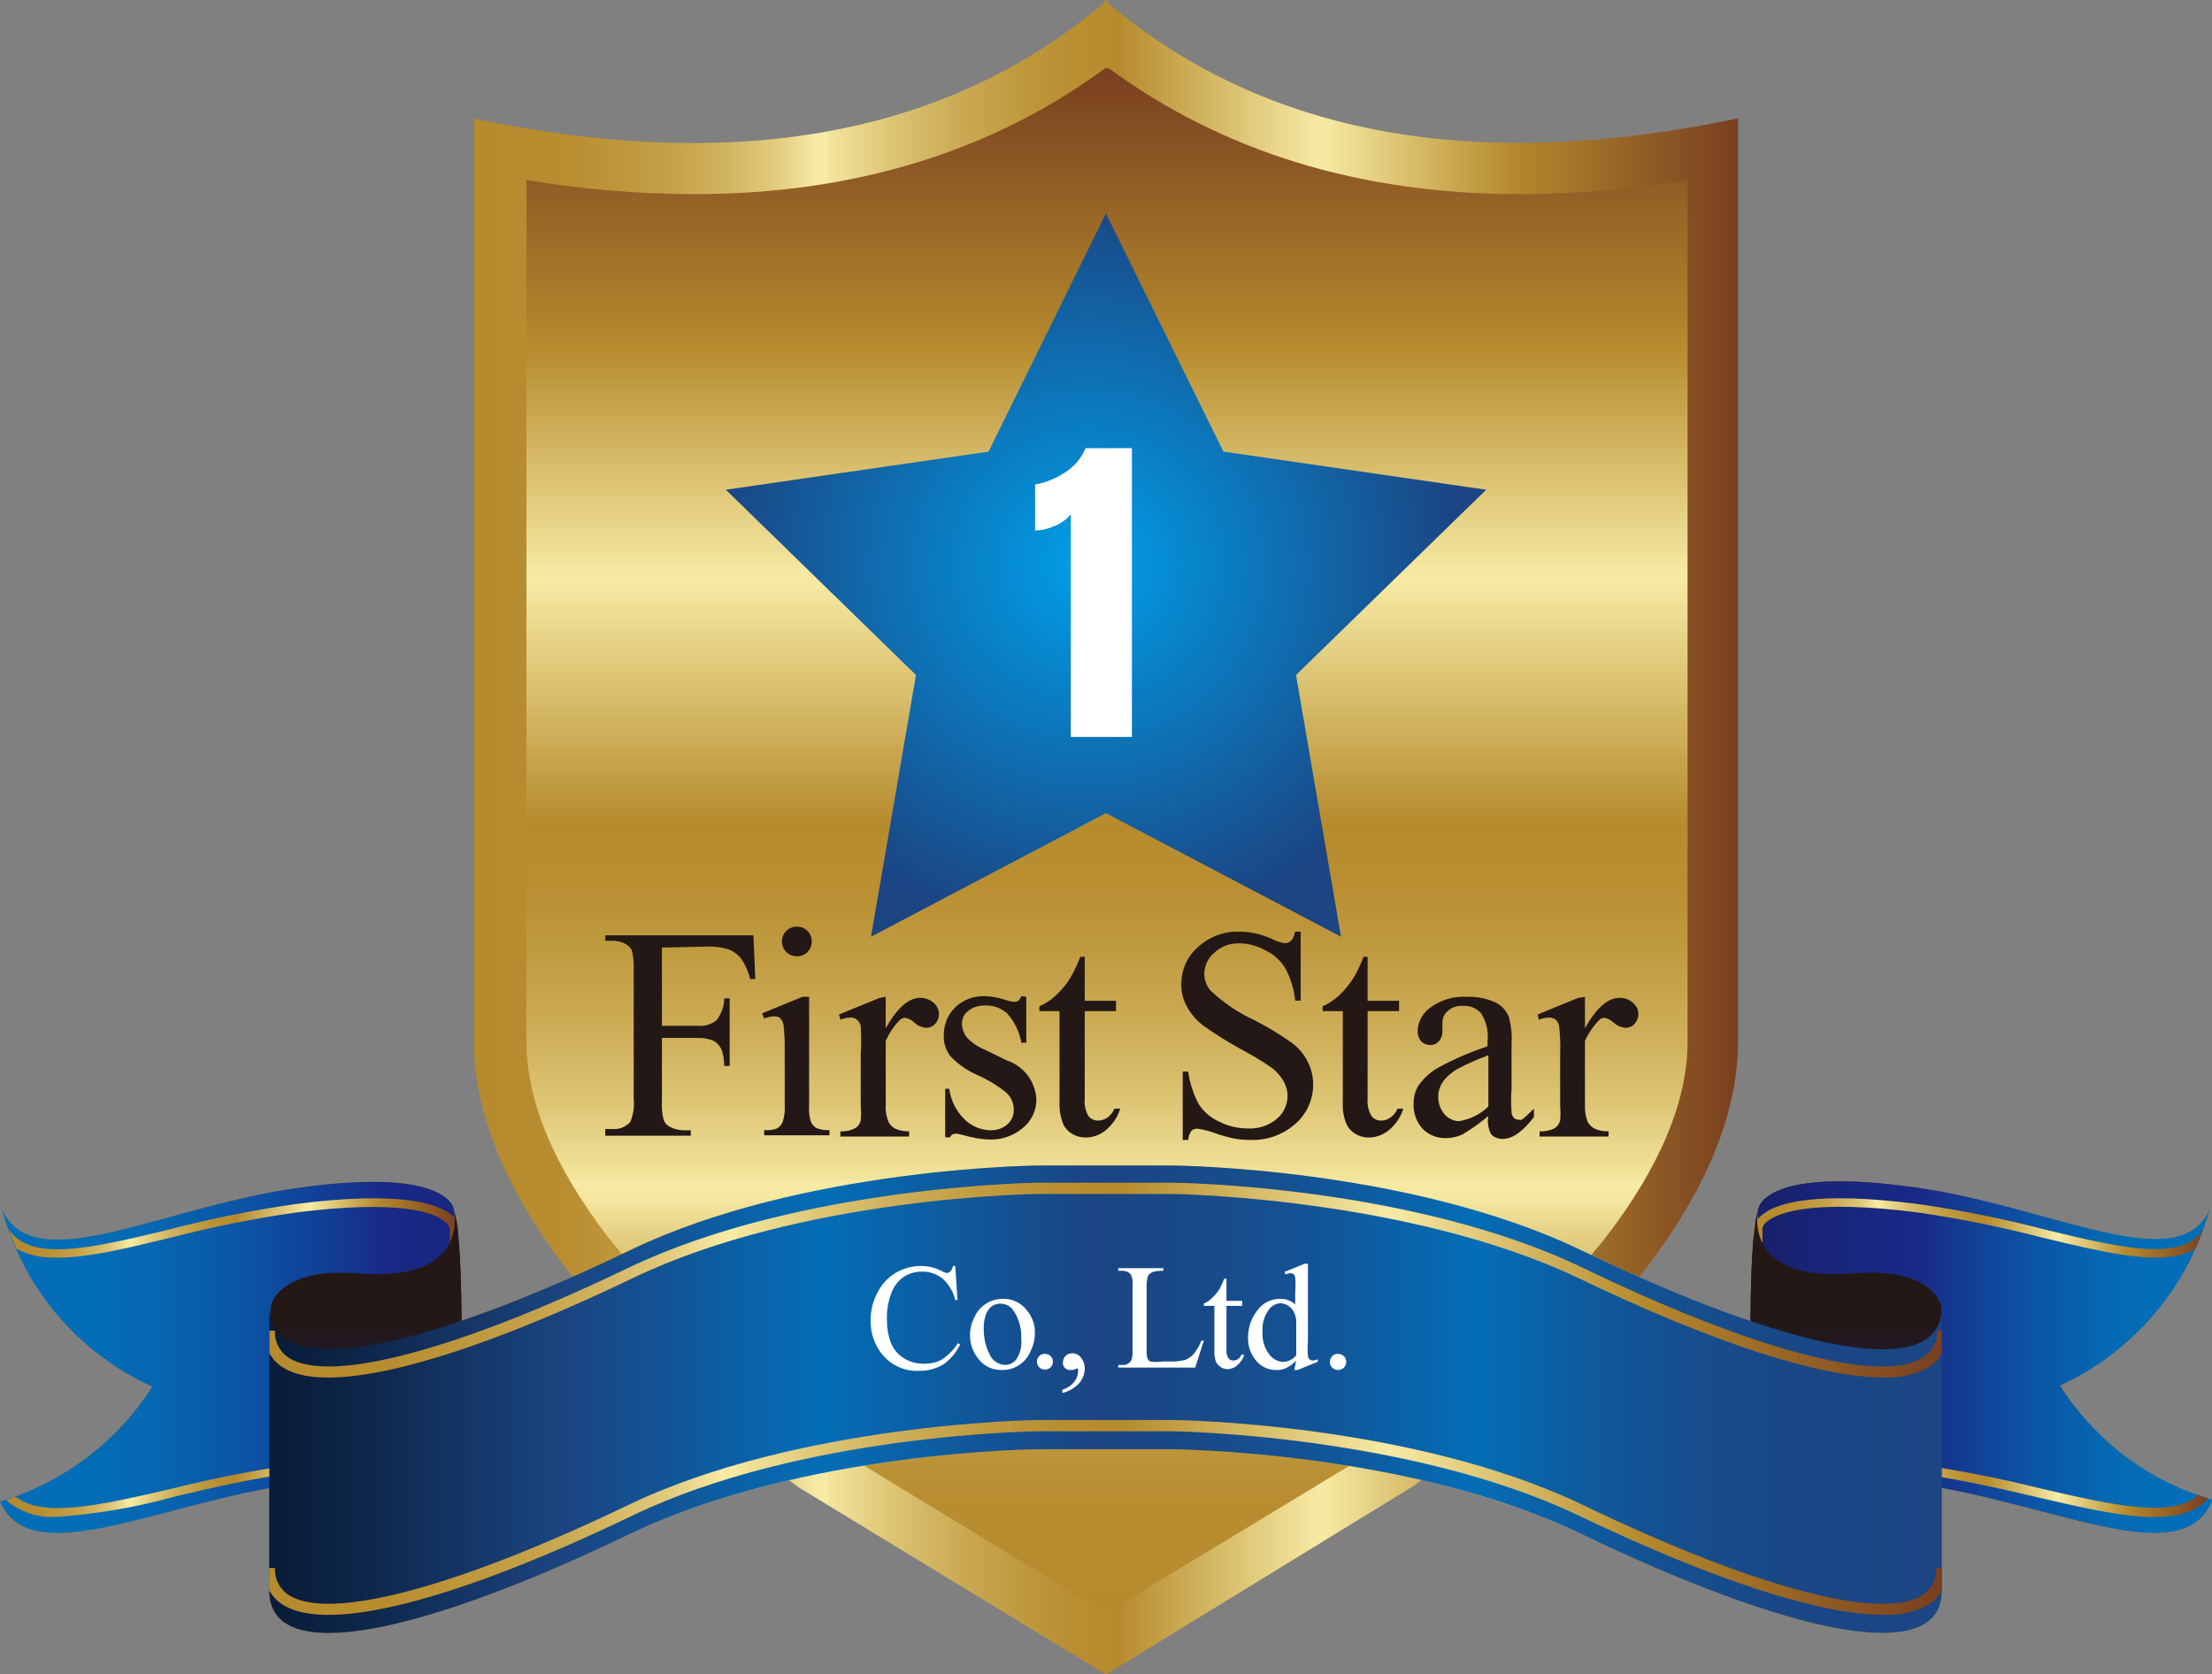 <?xml version="1.0" encoding="UTF-8"?><svg id="_レイヤー_1" xmlns="http://www.w3.org/2000/svg" xmlns:xlink="http://www.w3.org/1999/xlink" viewBox="0 0 109.71 83.05"><rect x="0" y="0" width="109.71" height="83.05" fill="#808080" stroke="none"/><defs><style>.cls-1{fill:#fff;}.cls-2{fill:url(#_名称未設定グラデーション_10);}.cls-3{fill:url(#_名称未設定グラデーション_4);}.cls-4{fill:url(#_名称未設定グラデーション_13);}.cls-5{fill:url(#_名称未設定グラデーション_8);}.cls-6{fill:url(#_名称未設定グラデーション_6);}.cls-7{isolation:isolate;}.cls-8{fill:url(#_名称未設定グラデーション_18);}.cls-9{fill:url(#_名称未設定グラデーション_7);}.cls-10{fill:url(#_名称未設定グラデーション_9);}.cls-11{fill:url(#_名称未設定グラデーション_12);}.cls-12{fill:url(#_名称未設定グラデーション_2);}.cls-12,.cls-13{fill-rule:evenodd;}.cls-14{fill:url(#_名称未設定グラデーション_16);}.cls-15{fill:url(#_名称未設定グラデーション_11);}.cls-16{fill:url(#_名称未設定グラデーション_15);}.cls-17{fill:url(#_名称未設定グラデーション_3);}.cls-18{fill:url(#_名称未設定グラデーション_5);}.cls-19{fill:url(#_名称未設定グラデーション_14);}.cls-20{fill:#231815;}.cls-13{fill:url(#_名称未設定グラデーション);}.cls-21{fill:url(#_名称未設定グラデーション_17);}</style><linearGradient id="_名称未設定グラデーション" x1="652.43" y1="1142.52" x2="715.12" y2="1142.52" gradientTransform="translate(-628.92 -1101)" gradientUnits="userSpaceOnUse"><stop offset="0" stop-color="#b68b2d"/><stop offset=".07" stop-color="#b88d30"/><stop offset=".11" stop-color="#bd953a"/><stop offset=".16" stop-color="#c6a24a"/><stop offset=".2" stop-color="#d2b561"/><stop offset=".24" stop-color="#e2cc7e"/><stop offset=".27" stop-color="#f6e9a2"/><stop offset=".28" stop-color="#f7eba4"/><stop offset=".28" stop-color="#f3e69d"/><stop offset=".33" stop-color="#ddc575"/><stop offset=".38" stop-color="#ccac56"/><stop offset=".43" stop-color="#c09a3f"/><stop offset=".47" stop-color="#b98f32"/><stop offset=".51" stop-color="#b68b2d"/><stop offset=".67" stop-color="#f7eba4"/><stop offset=".82" stop-color="#b68b2d"/><stop offset=".83" stop-color="#b2852c"/><stop offset=".95" stop-color="#895323"/><stop offset="1" stop-color="#793f1f"/></linearGradient><linearGradient id="_名称未設定グラデーション_2" x1="683.82" y1="1181" x2="683.82" y2="1104.36" gradientTransform="translate(-628.92 -1101)" gradientUnits="userSpaceOnUse"><stop offset="0" stop-color="#b68b2d"/><stop offset=".07" stop-color="#b88d30"/><stop offset=".11" stop-color="#bd953a"/><stop offset=".16" stop-color="#c6a24a"/><stop offset=".2" stop-color="#d2b561"/><stop offset=".24" stop-color="#e2cc7e"/><stop offset=".27" stop-color="#f6e9a2"/><stop offset=".28" stop-color="#f7eba4"/><stop offset=".28" stop-color="#f3e69d"/><stop offset=".33" stop-color="#ddc575"/><stop offset=".38" stop-color="#ccac56"/><stop offset=".43" stop-color="#c09a3f"/><stop offset=".47" stop-color="#b98f32"/><stop offset=".51" stop-color="#b68b2d"/><stop offset=".67" stop-color="#f7eba4"/><stop offset=".82" stop-color="#b68b2d"/><stop offset=".83" stop-color="#b2852c"/><stop offset=".95" stop-color="#895323"/><stop offset="1" stop-color="#793f1f"/></linearGradient><radialGradient id="_名称未設定グラデーション_3" cx="695.9" cy="1173.17" fx="695.9" fy="1173.17" r="19.55" gradientTransform="translate(-600.19 -1074.76) scale(.94)" gradientUnits="userSpaceOnUse"><stop offset="0" stop-color="#009fe8"/><stop offset="1" stop-color="#1b4583"/></radialGradient><linearGradient id="_名称未設定グラデーション_4" x1="735.82" y1="1168.31" x2="713.3" y2="1168.31" gradientTransform="translate(-628.92 -1101)" gradientUnits="userSpaceOnUse"><stop offset="0" stop-color="#b68b2d"/><stop offset=".1" stop-color="#b1852c"/><stop offset=".25" stop-color="#a27228"/><stop offset=".42" stop-color="#8a5523"/><stop offset=".52" stop-color="#793f1f"/><stop offset=".63" stop-color="#6d371b"/><stop offset=".81" stop-color="#4d2110"/><stop offset="1" stop-color="#280803"/></linearGradient><linearGradient id="_名称未設定グラデーション_5" x1="1783.15" y1="801.69" x2="1783.15" y2="783.55" gradientTransform="translate(1874.72 -718.33) rotate(-180) scale(1 -1)" gradientUnits="userSpaceOnUse"><stop offset="0" stop-color="#b68b2d"/><stop offset=".1" stop-color="#b2862c"/><stop offset=".22" stop-color="#a8792a"/><stop offset=".34" stop-color="#966326"/><stop offset=".47" stop-color="#7d4420"/><stop offset=".48" stop-color="#793f1f"/><stop offset="1" stop-color="#280803"/></linearGradient><linearGradient id="_名称未設定グラデーション_6" x1="633.05" y1="1168.33" x2="661.99" y2="1168.33" gradientTransform="translate(-628.92 -1101)" gradientUnits="userSpaceOnUse"><stop offset="0" stop-color="#b68b2d"/><stop offset=".1" stop-color="#b1852c"/><stop offset=".25" stop-color="#a27228"/><stop offset=".42" stop-color="#8a5523"/><stop offset=".52" stop-color="#793f1f"/><stop offset=".63" stop-color="#6d371b"/><stop offset=".81" stop-color="#4d2110"/><stop offset="1" stop-color="#280803"/></linearGradient><linearGradient id="_名称未設定グラデーション_7" x1="1856.58" y1="801.69" x2="1856.58" y2="783.55" gradientTransform="translate(1874.72 -718.33) rotate(-180) scale(1 -1)" gradientUnits="userSpaceOnUse"><stop offset="0" stop-color="#b68b2d"/><stop offset=".1" stop-color="#b2862c"/><stop offset=".22" stop-color="#a8792a"/><stop offset=".34" stop-color="#966326"/><stop offset=".47" stop-color="#7d4420"/><stop offset=".48" stop-color="#793f1f"/><stop offset="1" stop-color="#280803"/></linearGradient><linearGradient id="_名称未設定グラデーション_8" x1="1778.41" y1="787.73" x2="1861.36" y2="787.73" gradientTransform="translate(1874.72 -718.33) rotate(-180) scale(1 -1)" gradientUnits="userSpaceOnUse"><stop offset="0" stop-color="#b68b2d"/><stop offset=".07" stop-color="#b88d30"/><stop offset=".11" stop-color="#bd953a"/><stop offset=".16" stop-color="#c6a24a"/><stop offset=".2" stop-color="#d2b561"/><stop offset=".24" stop-color="#e2cc7e"/><stop offset=".27" stop-color="#f6e9a2"/><stop offset=".28" stop-color="#f7eba4"/><stop offset=".28" stop-color="#f3e69d"/><stop offset=".33" stop-color="#ddc575"/><stop offset=".38" stop-color="#ccac56"/><stop offset=".43" stop-color="#c09a3f"/><stop offset=".47" stop-color="#b98f32"/><stop offset=".51" stop-color="#b68b2d"/><stop offset=".67" stop-color="#f7eba4"/><stop offset=".82" stop-color="#b68b2d"/><stop offset=".83" stop-color="#b2852c"/><stop offset=".95" stop-color="#895323"/><stop offset="1" stop-color="#793f1f"/></linearGradient><linearGradient id="_名称未設定グラデーション_9" x1="735.82" y1="1168.31" x2="713.3" y2="1168.31" gradientTransform="translate(-628.92 -1101)" gradientUnits="userSpaceOnUse"><stop offset="0" stop-color="#036eb7"/><stop offset=".11" stop-color="#0568b2"/><stop offset=".27" stop-color="#0b55a6"/><stop offset=".45" stop-color="#143891"/><stop offset=".52" stop-color="#182987"/><stop offset=".71" stop-color="#18257b"/><stop offset="1" stop-color="#171c61"/></linearGradient><linearGradient id="_名称未設定グラデーション_10" x1="715.9" y1="1168.44" x2="738.43" y2="1168.44" gradientTransform="translate(-628.92 -1101)" gradientUnits="userSpaceOnUse"><stop offset="0" stop-color="#b68b2d"/><stop offset=".07" stop-color="#b88d30"/><stop offset=".11" stop-color="#bd953a"/><stop offset=".16" stop-color="#c6a24a"/><stop offset=".2" stop-color="#d2b561"/><stop offset=".24" stop-color="#e2cc7e"/><stop offset=".27" stop-color="#f6e9a2"/><stop offset=".28" stop-color="#f7eba4"/><stop offset=".28" stop-color="#f3e69d"/><stop offset=".33" stop-color="#ddc575"/><stop offset=".38" stop-color="#ccac56"/><stop offset=".43" stop-color="#c09a3f"/><stop offset=".47" stop-color="#b98f32"/><stop offset=".51" stop-color="#b68b2d"/><stop offset=".67" stop-color="#f7eba4"/><stop offset=".82" stop-color="#b68b2d"/><stop offset=".83" stop-color="#b2852c"/><stop offset=".95" stop-color="#895323"/><stop offset="1" stop-color="#793f1f"/></linearGradient><linearGradient id="_名称未設定グラデーション_11" x1="1783.15" y1="801.69" x2="1783.15" y2="783.55" gradientTransform="translate(1874.72 -718.33) rotate(-180) scale(1 -1)" gradientUnits="userSpaceOnUse"><stop offset="0" stop-color="#036eb7"/><stop offset=".1" stop-color="#046ab2"/><stop offset=".21" stop-color="#075da5"/><stop offset=".32" stop-color="#0c488f"/><stop offset=".44" stop-color="#142a70"/><stop offset=".48" stop-color="#171c61"/><stop offset="1" stop-color="#231815"/></linearGradient><linearGradient id="_名称未設定グラデーション_12" x1="633.05" y1="1168.33" x2="661.99" y2="1168.33" gradientTransform="translate(-628.92 -1101)" gradientUnits="userSpaceOnUse"><stop offset="0" stop-color="#036eb7"/><stop offset=".11" stop-color="#0568b2"/><stop offset=".27" stop-color="#0b55a6"/><stop offset=".45" stop-color="#143891"/><stop offset=".52" stop-color="#182987"/><stop offset=".71" stop-color="#18257b"/><stop offset="1" stop-color="#171c61"/></linearGradient><linearGradient id="_名称未設定グラデーション_13" x1="629.22" y1="1168.34" x2="651.65" y2="1168.34" gradientTransform="translate(-628.92 -1101)" gradientUnits="userSpaceOnUse"><stop offset="0" stop-color="#b68b2d"/><stop offset=".07" stop-color="#b88d30"/><stop offset=".11" stop-color="#bd953a"/><stop offset=".16" stop-color="#c6a24a"/><stop offset=".2" stop-color="#d2b561"/><stop offset=".24" stop-color="#e2cc7e"/><stop offset=".27" stop-color="#f6e9a2"/><stop offset=".28" stop-color="#f7eba4"/><stop offset=".28" stop-color="#f3e69d"/><stop offset=".33" stop-color="#ddc575"/><stop offset=".38" stop-color="#ccac56"/><stop offset=".43" stop-color="#c09a3f"/><stop offset=".47" stop-color="#b98f32"/><stop offset=".51" stop-color="#b68b2d"/><stop offset=".67" stop-color="#f7eba4"/><stop offset=".82" stop-color="#b68b2d"/><stop offset=".83" stop-color="#b2852c"/><stop offset=".95" stop-color="#895323"/><stop offset="1" stop-color="#793f1f"/></linearGradient><linearGradient id="_名称未設定グラデーション_14" x1="1856.58" y1="801.69" x2="1856.58" y2="783.55" gradientTransform="translate(1874.72 -718.33) rotate(-180) scale(1 -1)" gradientUnits="userSpaceOnUse"><stop offset="0" stop-color="#182987"/><stop offset=".15" stop-color="#182782"/><stop offset=".32" stop-color="#182375"/><stop offset=".48" stop-color="#171c61"/><stop offset="1" stop-color="#231815"/></linearGradient><linearGradient id="_名称未設定グラデーション_15" x1="1778.41" y1="787.73" x2="1861.36" y2="787.73" gradientTransform="translate(1874.72 -718.33) rotate(-180) scale(1 -1)" gradientUnits="userSpaceOnUse"><stop offset="0" stop-color="#1b4583"/><stop offset=".09" stop-color="#1a4786"/><stop offset=".16" stop-color="#154f90"/><stop offset=".22" stop-color="#0e5ca0"/><stop offset=".28" stop-color="#036eb6"/><stop offset=".28" stop-color="#036eb7"/><stop offset=".31" stop-color="#0865ac"/><stop offset=".38" stop-color="#135395"/><stop offset=".45" stop-color="#194988"/><stop offset=".51" stop-color="#1b4583"/><stop offset=".67" stop-color="#036eb7"/><stop offset=".82" stop-color="#1b4583"/><stop offset=".83" stop-color="#1a437e"/><stop offset=".94" stop-color="#0e274c"/><stop offset="1" stop-color="#091c38"/></linearGradient><linearGradient id="_名称未設定グラデーション_16" x1="642.27" y1="1176.26" x2="725.23" y2="1176.26" gradientTransform="translate(-628.92 -1101)" gradientUnits="userSpaceOnUse"><stop offset="0" stop-color="#b68b2d"/><stop offset=".07" stop-color="#b88d30"/><stop offset=".11" stop-color="#bd953a"/><stop offset=".16" stop-color="#c6a24a"/><stop offset=".2" stop-color="#d2b561"/><stop offset=".24" stop-color="#e2cc7e"/><stop offset=".27" stop-color="#f6e9a2"/><stop offset=".28" stop-color="#f7eba4"/><stop offset=".28" stop-color="#f3e69d"/><stop offset=".33" stop-color="#ddc575"/><stop offset=".38" stop-color="#ccac56"/><stop offset=".43" stop-color="#c09a3f"/><stop offset=".47" stop-color="#b98f32"/><stop offset=".51" stop-color="#b68b2d"/><stop offset=".67" stop-color="#f7eba4"/><stop offset=".82" stop-color="#b68b2d"/><stop offset=".83" stop-color="#b2852c"/><stop offset=".95" stop-color="#895323"/><stop offset="1" stop-color="#793f1f"/></linearGradient><linearGradient id="_名称未設定グラデーション_17" x1="642.28" y1="1164.49" x2="725.23" y2="1164.49" gradientTransform="translate(-628.92 -1101)" gradientUnits="userSpaceOnUse"><stop offset="0" stop-color="#b68b2d"/><stop offset=".07" stop-color="#b88d30"/><stop offset=".11" stop-color="#bd953a"/><stop offset=".16" stop-color="#c6a24a"/><stop offset=".2" stop-color="#d2b561"/><stop offset=".24" stop-color="#e2cc7e"/><stop offset=".27" stop-color="#f6e9a2"/><stop offset=".28" stop-color="#f7eba4"/><stop offset=".28" stop-color="#f3e69d"/><stop offset=".33" stop-color="#ddc575"/><stop offset=".38" stop-color="#ccac56"/><stop offset=".43" stop-color="#c09a3f"/><stop offset=".47" stop-color="#b98f32"/><stop offset=".51" stop-color="#b68b2d"/><stop offset=".67" stop-color="#f7eba4"/><stop offset=".82" stop-color="#b68b2d"/><stop offset=".83" stop-color="#b2852c"/><stop offset=".95" stop-color="#895323"/><stop offset="1" stop-color="#793f1f"/></linearGradient><linearGradient id="_名称未設定グラデーション_18" x1="629.2" y1="1161.83" x2="629.3" y2="1161.83" gradientTransform="translate(-628.92 -1101)" gradientUnits="userSpaceOnUse"><stop offset="0" stop-color="#b68b2d"/><stop offset=".07" stop-color="#b88d30"/><stop offset=".11" stop-color="#bd953a"/><stop offset=".16" stop-color="#c6a24a"/><stop offset=".2" stop-color="#d2b561"/><stop offset=".24" stop-color="#e2cc7e"/><stop offset=".27" stop-color="#f6e9a2"/><stop offset=".28" stop-color="#f7eba4"/><stop offset=".28" stop-color="#f3e69d"/><stop offset=".33" stop-color="#ddc575"/><stop offset=".38" stop-color="#ccac56"/><stop offset=".43" stop-color="#c09a3f"/><stop offset=".47" stop-color="#b98f32"/><stop offset=".51" stop-color="#b68b2d"/><stop offset=".67" stop-color="#f7eba4"/><stop offset=".82" stop-color="#b68b2d"/><stop offset=".83" stop-color="#b2852c"/><stop offset=".95" stop-color="#895323"/><stop offset="1" stop-color="#793f1f"/></linearGradient></defs><g id="_レイヤー_1-2"><path class="cls-13" d="M54.77,0l.09,.07,.08-.07V.14c7.77,6.57,18.19,8.48,31.26,5.73V51.67c0,3.52-1.56,7.33-4.63,11.32-3.33,4.08-7.19,7.69-11.49,10.73l-15.14,9.28-.08,.05-.09-.05-15.16-9.23c-4.29-3.05-8.15-6.68-11.47-10.77-3.07-4-4.63-7.8-4.63-11.32V5.88c13.05,2.75,23.47,.83,31.26-5.74,0,0,0-.14,0-.14Z"/><path class="cls-12" d="M41.08,71.61c-4.07-2.88-7.72-6.31-10.87-10.18-2.72-3.53-4.1-6.81-4.1-9.76V8.93c2.75,.46,5.53,.69,8.32,.7,7.92,0,14.78-2.11,20.42-6.27l.06,.05,.05-.05c5.64,4.16,12.5,6.27,20.42,6.27,2.79-.01,5.57-.24,8.32-.7V51.67c0,2.95-1.38,6.23-4.1,9.76-3.15,3.87-6.8,7.3-10.87,10.18l-13.87,8.39s-13.78-8.39-13.78-8.39Z"/><polygon class="cls-17" points="54.85 10.59 60.68 22.4 73.71 24.29 64.28 33.48 66.51 46.46 54.85 40.33 43.2 46.46 45.43 33.48 36 24.29 49.03 22.4 54.85 10.59"/><g class="cls-7"><path class="cls-1" d="M53.1,25.52c-.19,.23-.45,.42-.79,.57-.34,.14-.66,.22-.97,.22v-2.28c.49-.08,.97-.27,1.46-.58s.83-.72,1.04-1.22h2.3v14.32h-3.03v-11.02Z"/></g><path class="cls-3" d="M105.41,72.23c-1.28-.97-2.38-2.16-3.24-3.51,1.58-.72,3-1.74,4.19-3,1.54-1.62,2.65-3.6,3.24-5.75-1.53,3.45-7.72-.08-14.51-1.06-7.87-1.13-7.9,1.14-7.9,1.14l.07,14.54s.31-2.12,7.83-1c6.82,1,13.11,4.41,14.62,.88v-.09c-1.55-.45-3.01-1.18-4.3-2.15Z"/><path class="cls-18" d="M96.26,64.73s-.39-1.89-4.33-1.57c-5.52,.46-4.74-3.08-4.74-3.08,0,0-.37,.65-.37,6,0,0,7.34,2.93,8.64,1.43,.68-.75,.98-1.78,.8-2.78Z"/><path class="cls-6" d="M14.62,58.94c-6.82,1-13,4.55-14.53,1,1.03,3.92,3.77,7.16,7.46,8.84-1.75,2.74-4.43,4.76-7.55,5.69H0c1.51,3.53,7.8,.12,14.62-.88,7.52-1.11,7.83,1,7.83,1l.07-14.54s-.03-2.24-7.9-1.11Z"/><path class="cls-9" d="M13.45,64.73s.39-1.89,4.33-1.57c5.52,.46,4.74-3.08,4.74-3.08,0,0,.37,.65,.37,6,0,0-7.34,2.93-8.64,1.43-.68-.75-.98-1.78-.8-2.78Z"/><path class="cls-5" d="M54.83,71.88h-3.32s-11.69,.08-20.24,4.19c-10.23,4.92-17.86,6.65-17.91,2.87v-14.07c.05,3.79,7.68,2.05,17.91-2.87,8.55-4.11,20.24-4.19,20.24-4.19h6.65s11.69,.08,20.24,4.19c10.23,4.92,17.86,6.66,17.91,2.87v14.07c-.05,3.78-7.68,2.05-17.91-2.87-8.55-4.11-20.24-4.19-20.24-4.19,0,0-3.33,0-3.33,0Z"/><path class="cls-10" d="M105.41,72.23c-1.28-.97-2.38-2.16-3.24-3.51,1.58-.72,3-1.74,4.19-3,1.54-1.62,2.65-3.6,3.24-5.75-1.53,3.45-7.72-.08-14.51-1.06-7.87-1.13-7.9,1.14-7.9,1.14l.07,14.54s.31-2.12,7.83-1c6.82,1,13.11,4.41,14.62,.88v-.09c-1.55-.45-3.01-1.18-4.3-2.15Z"/><path class="cls-2" d="M109.51,74.33c-1.4,1.56-4.55,.84-8.43-.06-1.84-.43-3.92-.91-6-1.19-7.08-.92-7.59,.71-7.59,.73l-.43,1.63-.08-14.5c.04-.26,.18-.5,.39-.66,.71-.62,2.63-1.22,7.76-.56,2.11,.3,4.21,.72,6.27,1.26,3.77,.91,6.79,1.64,7.88,0l-.38,.95h0c-1.54,.92-4.29,.25-7.62-.55-2.05-.53-4.12-.95-6.21-1.25-5.14-.65-6.83,0-7.39,.43-.13,.08-.23,.21-.27,.36l.07,12.2c.72-.54,2.61-1.14,7.64-.49,2.04,.29,4.06,.69,6.06,1.19,3.6,.83,6.54,1.51,7.86,.33,0,0,.47,.18,.47,.18Z"/><path class="cls-15" d="M96.26,64.73s-.39-1.89-4.33-1.57c-5.52,.46-4.74-3.08-4.74-3.08,0,0-.37,.65-.37,6,0,0,7.34,2.93,8.64,1.43,.68-.75,.98-1.78,.8-2.78Z"/><path class="cls-11" d="M14.62,58.94c-6.82,1-13,4.55-14.53,1,1.03,3.92,3.77,7.16,7.46,8.84-1.75,2.74-4.43,4.76-7.55,5.69H0c1.51,3.53,7.8,.12,14.62-.88,7.52-1.11,7.83,1,7.83,1l.07-14.54s-.03-2.24-7.9-1.11Z"/><path class="cls-4" d="M22.73,60.93l-.06,12.83h-.44s-.5-1.64-7.58-.72c-2.1,.28-4.18,.76-6,1.19-1.89,.53-3.83,.86-5.79,1-.93,.08-1.86-.22-2.56-.83l.47-.17h0c1.35,1.09,4.25,.42,7.78-.4,2-.5,4.02-.9,6.06-1.19,5-.65,6.93,0,7.64,.49l.06-12.2c-.04-.15-.14-.28-.27-.36-.54-.44-2.24-1.08-7.37-.43-2.09,.3-4.17,.72-6.22,1.25-3.34,.81-6.11,1.47-7.64,.53l-.41-1c1.05,1.72,4.11,1,8,.06,2.06-.54,4.15-.96,6.26-1.26,5.13-.66,7-.06,7.77,.56,.18,.17,.29,.4,.3,.65Z"/><path class="cls-19" d="M13.45,64.73s.39-1.89,4.33-1.57c5.52,.46,4.74-3.08,4.74-3.08,0,0,.37,.65,.37,6,0,0-7.34,2.93-8.64,1.43-.68-.75-.98-1.78-.8-2.78Z"/><path class="cls-16" d="M54.83,71.88h-3.32s-11.69,.08-20.24,4.19c-10.23,4.92-17.86,6.65-17.91,2.87v-14.07c.05,3.79,7.68,2.05,17.91-2.87,8.55-4.11,20.24-4.19,20.24-4.19h6.65s11.69,.08,20.24,4.19c10.23,4.92,17.86,6.66,17.91,2.87v14.07c-.05,3.78-7.68,2.05-17.91-2.87-8.55-4.11-20.24-4.19-20.24-4.19,0,0-3.33,0-3.33,0Z"/><path class="cls-14" d="M96.31,77.77v1.12c-.17,.3-.41,.55-.7,.72-.69,.36-1.46,.53-2.23,.48-3.11,0-8.38-1.71-15.1-4.93-8.4-4-20-4.17-20.12-4.17h-6.66c-.11,0-11.72,.13-20.11,4.17-8.77,4.22-15.09,5.84-17.33,4.45-.3-.17-.54-.43-.71-.73v-1.11h.29c-.03,.55,.24,1.07,.71,1.36,2.05,1.27,8.33-.41,16.8-4.48s20.24-4.22,20.35-4.22h6.66c.12,0,11.86,.13,20.36,4.22s14.75,5.75,16.8,4.48c.47-.29,.75-.81,.71-1.36h.28Z"/><path class="cls-21" d="M96.31,66v1.12c-.17,.3-.41,.55-.7,.72-.69,.36-1.46,.52-2.23,.48-3.11,0-8.38-1.7-15.1-4.93-8.4-4-20-4.17-20.12-4.17h-6.66c-.11,0-11.72,.13-20.11,4.17-8.77,4.21-15.09,5.84-17.33,4.45-.29-.17-.53-.42-.7-.72v-1.12h.28c-.03,.55,.24,1.07,.71,1.36,2.05,1.27,8.33-.4,16.8-4.47s20.24-4.23,20.35-4.23h6.66c.12,0,11.86,.13,20.36,4.23s14.75,5.74,16.8,4.47c.49-.27,.79-.8,.76-1.36h.23Z"/><path class="cls-20" d="M32.83,47v3.88h1.8c.33,.03,.65-.07,.91-.28,.24-.31,.38-.69,.38-1.08h.27v3.35h-.27c0-.29-.04-.58-.15-.85-.09-.17-.22-.31-.39-.4-.24-.1-.49-.15-.75-.14h-1.8v3.1c-.02,.34,0,.67,.1,1,.06,.14,.17,.25,.3,.31,.2,.11,.44,.17,.67,.17h.36v.27h-4.24v-.33h.35c.33,.03,.66-.1,.89-.35,.15-.36,.21-.75,.17-1.13v-6.38c.02-.34-.01-.67-.09-1-.06-.13-.17-.24-.3-.31-.2-.12-.44-.17-.67-.17h-.35v-.27h7.35l.09,2.17h-.25c-.09-.36-.24-.7-.44-1-.16-.21-.38-.37-.62-.47-.37-.11-.75-.16-1.14-.14,0,0-2.18,.05-2.18,.05Z"/><path class="cls-20" d="M40.13,49.44v5.37c-.02,.28,0,.56,.09,.83,.05,.13,.15,.24,.27,.31,.21,.08,.43,.12,.65,.1v.26h-3.24v-.26c.22,.02,.45,0,.66-.09,.12-.08,.21-.19,.26-.32,.09-.27,.12-.55,.1-.83v-2.58c0-.47,0-.94-.06-1.4-.02-.12-.08-.24-.16-.33-.09-.06-.19-.1-.3-.09-.17,0-.34,.05-.5,.11l-.1-.26,2-.82s.33,0,.33,0Zm-.6-3.48c.4,0,.72,.31,.73,.71v.02c0,.2-.07,.39-.21,.53s-.33,.21-.52,.21c-.2,0-.39-.07-.53-.21s-.22-.33-.22-.53c0-.4,.33-.73,.73-.73h.02Z"/><path class="cls-20" d="M43.93,49.44v1.56c.56-1,1.13-1.51,1.72-1.51,.24,0,.48,.09,.66,.25,.16,.14,.26,.34,.26,.56,0,.18-.06,.35-.19,.48-.11,.13-.28,.2-.45,.2-.21-.02-.41-.1-.57-.25-.13-.13-.29-.21-.47-.25-.11,0-.21,.06-.29,.14-.28,.29-.5,.63-.67,1v3.19c-.02,.29,.03,.57,.14,.84,.07,.14,.19,.26,.33,.33,.22,.1,.45,.14,.69,.13v.26h-3.41v-.26c.26,.02,.52-.04,.75-.16,.13-.08,.22-.22,.26-.37,.02-.24,.02-.47,0-.71v-2.58c.03-.46,.03-.93,0-1.39-.02-.13-.08-.24-.18-.32-.09-.07-.2-.11-.31-.11-.18,0-.35,.04-.51,.11l-.08-.26,2-.82,.32-.06h0Z"/><path class="cls-20" d="M50.9,49.44v2.28h-.24c-.1-.54-.34-1.05-.71-1.46-.31-.27-.7-.41-1.11-.39-.3,0-.59,.08-.82,.27-.19,.14-.3,.36-.31,.6,0,.25,.08,.5,.23,.7,.26,.28,.57,.49,.92,.63l1.06,.52c.83,.27,1.42,1.02,1.48,1.9,.02,.57-.24,1.12-.69,1.47-.43,.36-.98,.56-1.54,.56-.47,0-.94-.09-1.4-.22-.13-.04-.26-.07-.39-.07-.11,0-.22,.07-.26,.18h-.24v-2.41h.2c.08,.59,.35,1.13,.78,1.54,.35,.33,.81,.52,1.29,.52,.3,0,.6-.1,.82-.3,.2-.18,.32-.44,.31-.71,0-.32-.12-.62-.35-.84-.43-.35-.9-.64-1.41-.87-.52-.22-.99-.54-1.38-.95-.23-.3-.35-.67-.33-1.05,0-.51,.19-1.01,.56-1.37,.39-.38,.92-.58,1.46-.56,.34,0,.68,.07,1,.17,.16,.06,.32,.1,.49,.11,.07,0,.13-.02,.19-.05,.06-.07,.11-.14,.15-.23,0,0,.24,.03,.24,.03Z"/><path class="cls-20" d="M53.8,47.45v2.19h1.55v.51h-1.55v4.33c-.03,.3,.03,.61,.18,.87,.12,.15,.29,.23,.48,.23,.17,0,.33-.06,.47-.15,.15-.11,.27-.26,.34-.44h.29c-.13,.42-.38,.79-.72,1.07-.28,.23-.63,.36-1,.36-.23,0-.46-.06-.66-.18-.21-.12-.38-.31-.47-.54-.12-.34-.18-.7-.16-1.06v-4.49h-1v-.24c.3-.13,.58-.31,.82-.54,.29-.27,.54-.57,.74-.91,.18-.32,.34-.65,.47-1h.22Z"/><path class="cls-20" d="M64.51,46.21v3.42h-.27c-.06-.55-.22-1.08-.47-1.57-.24-.4-.58-.72-1-.92-.39-.22-.84-.35-1.29-.35-.47-.02-.92,.15-1.26,.47-.31,.26-.49,.65-.49,1.05,0,.3,.11,.59,.31,.82,.63,.6,1.36,1.09,2.15,1.46,.66,.33,1.29,.71,1.89,1.14,.33,.25,.6,.56,.78,.93,.18,.35,.27,.74,.27,1.13,0,.74-.31,1.45-.87,1.94-.61,.55-1.42,.84-2.24,.81-.27,0-.54-.02-.81-.07-.32-.07-.63-.15-.93-.26-.29-.11-.59-.19-.9-.23-.11,0-.21,.03-.29,.11-.09,.13-.15,.29-.16,.45h-.27v-3.39h.27c.08,.56,.25,1.09,.51,1.59,.24,.38,.59,.69,1,.88,.45,.23,.95,.35,1.45,.35,.52,.03,1.04-.14,1.44-.48,.34-.28,.53-.7,.53-1.14,0-.26-.08-.51-.2-.73-.16-.27-.37-.51-.63-.69-.5-.34-1.02-.65-1.55-.93-.62-.34-1.22-.72-1.8-1.13-.33-.25-.61-.57-.81-.94-.19-.34-.29-.73-.28-1.12,0-.7,.29-1.37,.82-1.83,.56-.52,1.31-.8,2.07-.77,.58,0,1.15,.14,1.67,.39,.18,.09,.37,.15,.57,.18,.11,0,.22-.04,.31-.11,.11-.13,.18-.29,.2-.46h.28Z"/><path class="cls-20" d="M67.83,47.45v2.19h1.56v.51h-1.56v4.33c-.03,.3,.04,.61,.19,.87,.11,.15,.29,.23,.48,.23,.17,0,.33-.05,.46-.15,.16-.11,.28-.26,.35-.44h.29c-.13,.42-.38,.79-.72,1.07-.28,.23-.64,.36-1,.36-.23,0-.45-.06-.65-.18-.21-.12-.38-.31-.47-.54-.13-.34-.18-.7-.16-1.06v-4.49h-1v-.24c.3-.13,.58-.32,.82-.54,.28-.27,.53-.58,.74-.91,.18-.32,.34-.66,.47-1h.2Z"/><path class="cls-20" d="M73.82,55.35c-.4,.34-.84,.65-1.29,.92-.26,.12-.55,.18-.84,.18-.43,0-.84-.16-1.14-.47-.3-.34-.46-.79-.44-1.25,0-.29,.07-.58,.21-.84,.26-.38,.6-.7,1-.93,.79-.43,1.61-.78,2.46-1.07v-.26c.05-.48-.06-.96-.32-1.37-.23-.26-.57-.4-.92-.37-.27-.02-.53,.07-.73,.25-.17,.14-.27,.34-.27,.56v.43c.01,.19-.05,.37-.17,.51-.11,.13-.28,.2-.45,.19-.17,0-.33-.07-.44-.19-.12-.15-.18-.33-.17-.52,.02-.46,.26-.89,.64-1.15,.52-.38,1.16-.57,1.8-.53,.5-.02,1,.08,1.46,.3,.29,.15,.51,.41,.63,.71,.11,.42,.16,.85,.13,1.28v2.27c-.03,.39-.03,.78,0,1.17,0,.1,.05,.2,.12,.28,.05,.05,.12,.08,.19,.08,.07,.02,.14,.02,.21,0,.21-.17,.4-.35,.59-.54v.41c-.55,.73-1.07,1.09-1.56,1.09-.22,0-.43-.08-.57-.24-.14-.28-.19-.59-.13-.9Zm0-.47v-2.54c-.49,.18-.96,.38-1.42,.62-.32,.16-.6,.39-.82,.67-.35,.49-.33,1.16,.06,1.63,.18,.21,.44,.34,.72,.35,.55-.09,1.06-.34,1.46-.73Z"/><path class="cls-20" d="M78.61,49.44v1.56c.56-1,1.13-1.51,1.72-1.51,.24,0,.48,.08,.66,.25,.17,.14,.27,.34,.27,.56,0,.18-.07,.35-.19,.48-.11,.13-.28,.2-.45,.2-.22-.02-.42-.11-.58-.25-.13-.13-.29-.22-.47-.25-.11,0-.21,.06-.28,.14-.28,.29-.51,.63-.68,1v3.19c-.01,.29,.03,.57,.14,.84,.08,.14,.2,.26,.34,.33,.22,.1,.45,.14,.69,.13v.26h-3.42v-.26c.26,.02,.53-.04,.76-.16,.13-.09,.22-.22,.26-.37,.02-.24,.02-.47,0-.71v-2.58c.02-.46,0-.93-.05-1.39-.02-.12-.08-.24-.17-.32-.09-.07-.2-.11-.32-.11-.18,0-.35,.04-.51,.11l-.07-.26,2-.82,.35-.06h0Z"/><path class="cls-8" d="M.38,60.92l-.1-.18,.06,.07,.04,.11Z"/><path class="cls-1" d="M47.38,62.8l.11,1.68h-.11c-.1-.42-.33-.8-.65-1.08-.29-.22-.64-.34-1-.33-.31,0-.62,.08-.89,.25-.28,.19-.5,.47-.62,.79-.17,.43-.25,.9-.23,1.36,0,.4,.06,.79,.21,1.16,.13,.31,.36,.58,.65,.75,.3,.18,.65,.27,1,.26,.3,0,.59-.06,.85-.2,.33-.21,.6-.49,.81-.82l.11,.07c-.2,.4-.49,.75-.86,1-.36,.21-.77,.31-1.18,.3-.75,.04-1.46-.31-1.9-.91-.34-.46-.51-1.02-.5-1.59,0-.47,.11-.94,.33-1.36,.2-.41,.52-.76,.91-1,.39-.22,.82-.34,1.27-.34,.37,0,.73,.1,1.06,.27,.06,.04,.14,.07,.21,.08,.06,0,.12-.03,.17-.07,.07-.08,.12-.18,.14-.28h.11Z"/><path class="cls-1" d="M49.72,64.42c.48-.02,.93,.2,1.22,.58,.26,.32,.4,.71,.39,1.12,0,.32-.08,.63-.22,.91-.12,.29-.33,.53-.59,.69-.25,.16-.54,.24-.84,.23-.47,.01-.92-.21-1.19-.6-.25-.32-.38-.72-.38-1.13,0-.32,.08-.63,.23-.91,.13-.28,.33-.51,.6-.67,.23-.14,.5-.22,.78-.22h0Zm-.11,.24c-.14,0-.27,.04-.39,.11-.14,.1-.25,.24-.31,.4-.09,.24-.13,.49-.12,.74,0,.44,.09,.87,.29,1.26,.13,.31,.43,.51,.76,.53,.23,0,.45-.11,.58-.3,.19-.3,.27-.65,.23-1,.03-.49-.11-.98-.38-1.39-.14-.22-.39-.35-.66-.35Z"/><path class="cls-1" d="M51.82,67.15c.11,0,.21,.04,.29,.11,.08,.08,.11,.18,.11,.29,0,.22-.19,.39-.41,.38s-.39-.19-.38-.41c0-.1,.04-.19,.11-.26,.08-.08,.18-.11,.29-.11h-.01Z"/><path class="cls-1" d="M52.69,69.09v-.16c.23-.07,.43-.2,.58-.38,.13-.16,.2-.35,.2-.55,0-.04,0-.08,0-.12h-.05c-.06,.01-.13,.03-.18,.07h-.13c-.19,.02-.37-.11-.39-.3v-.09c0-.12,.05-.23,.13-.31,.09-.09,.21-.13,.34-.13,.16,0,.32,.08,.42,.21,.13,.16,.2,.36,.19,.56,0,.26-.1,.5-.26,.7-.23,.25-.52,.42-.85,.5Z"/><path class="cls-1" d="M59.59,66.49h.12l-.43,1.34h-3.82v-.13h.19c.18,.02,.35-.06,.45-.21,.07-.17,.09-.36,.07-.54v-3.18c.03-.2,0-.4-.1-.58-.11-.11-.26-.17-.42-.16h-.19v-.13h2.24v.13c-.19,0-.37,0-.55,.07-.09,.04-.17,.11-.22,.2-.05,.18-.07,.36-.06,.55v3.15c0,.14,0,.29,.06,.42,.03,.05,.07,.09,.13,.11,.19,.03,.38,.03,.57,0h.36c.27,.01,.54-.02,.8-.08,.16-.07,.3-.17,.42-.3,.16-.2,.28-.42,.38-.66h0Z"/><path class="cls-1" d="M60.83,63.42v1.1h.78v.25h-.78v2.16c-.02,.15,.02,.31,.1,.44,.05,.07,.14,.11,.23,.11s.17-.02,.24-.07c.08-.05,.14-.13,.17-.22h.14c-.06,.21-.19,.4-.36,.54-.13,.11-.3,.18-.48,.18-.24-.01-.45-.15-.56-.36-.06-.17-.09-.36-.08-.54v-2.24h-.52v-.12c.15-.06,.29-.15,.4-.27,.14-.13,.27-.28,.38-.45,.09-.17,.16-.34,.23-.51,0,0,.11,0,.11,0Z"/><path class="cls-1" d="M64.29,67.48c-.13,.15-.3,.27-.48,.36-.15,.08-.33,.12-.5,.11-.38,.01-.75-.15-1-.45-.28-.33-.43-.75-.41-1.18,0-.47,.16-.94,.45-1.31,.26-.38,.7-.6,1.16-.59,.27,0,.53,.09,.73,.28v-.62c.02-.23,.02-.47,0-.7,0-.07-.03-.13-.08-.18-.04-.03-.1-.05-.15-.05-.09,0-.17,.03-.25,.06l-.05-.13,1-.4h.16v3.85c-.02,.24-.02,.48,0,.72,.01,.07,.04,.13,.09,.18,.04,.03,.09,.05,.14,.05,.09,0,.18-.03,.26-.06v.12l-1,.41h-.17l.1-.47h0Zm0-.26v-1.72c-.01-.16-.06-.31-.13-.45-.07-.13-.17-.23-.29-.3-.1-.07-.23-.1-.35-.11-.22,0-.43,.11-.57,.29-.24,.32-.36,.71-.33,1.11-.03,.4,.08,.8,.32,1.12,.16,.23,.43,.38,.71,.39,.25-.01,.48-.13,.64-.33Z"/><path class="cls-1" d="M66.36,67.15c.11,0,.21,.04,.29,.11,.16,.16,.16,.42,0,.58h0c-.08,.07-.18,.11-.29,.11-.1,0-.21-.04-.28-.11-.16-.16-.16-.42,0-.58h0c.07-.08,.18-.12,.28-.11Z"/></g></svg>